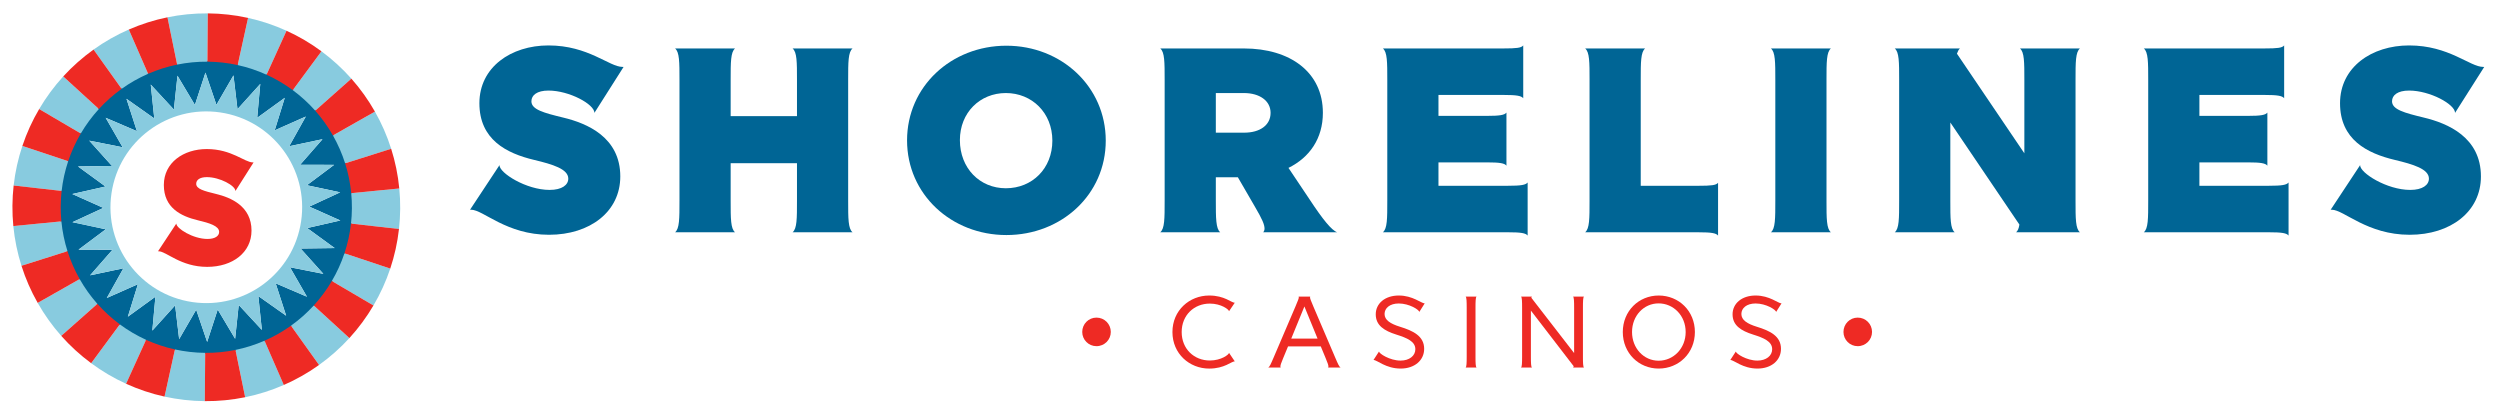 <svg xmlns="http://www.w3.org/2000/svg" width="3.9in" height=".65in" viewBox="0 0 280.778 46.778"><g id="Layer_1"><path d="m66.761,12.665c0-.958-2.813-2.503-5.161-2.503-1.298,0-1.917.525-1.917,1.206,0,.927,1.391,1.298,3.554,1.824,2.72.649,6.429,2.225,6.429,6.614,0,3.956-3.4,6.552-8.005,6.552-4.791,0-7.387-2.813-8.747-2.813h-.123l3.307-5.007c-.031.866,2.998,2.782,5.625,2.782,1.391,0,2.102-.556,2.102-1.267,0-1.082-1.762-1.607-3.833-2.102-3.122-.742-6.151-2.287-6.151-6.367,0-4.049,3.555-6.491,7.758-6.491,4.482,0,6.831,2.411,8.314,2.411h.123l-3.276,5.161Z" style="fill:#006595;"></path><path d="m89.51,18.321h-7.449v4.234c0,1.978,0,3.122.495,3.524h-6.738c.495-.402.495-1.545.495-3.524v-13.599c0-1.978,0-3.122-.495-3.523h6.738c-.495.402-.495,1.545-.495,3.523v4.08h7.449v-4.08c0-1.978,0-3.122-.495-3.523h6.738c-.495.402-.495,1.545-.495,3.523v13.599c0,1.978,0,3.122.495,3.524h-6.738c.495-.402.495-1.545.495-3.524v-4.234Z" style="fill:#006595;"></path><path d="m101.873,15.756c0-6.058,4.976-10.632,11.158-10.632s11.158,4.605,11.158,10.663-4.976,10.602-11.158,10.602-11.158-4.575-11.158-10.632Zm16.319.031c0-3.122-2.287-5.347-5.223-5.347-2.906,0-5.162,2.195-5.162,5.285,0,3.153,2.225,5.409,5.162,5.409,2.967,0,5.223-2.225,5.223-5.347Z" style="fill:#006595;"></path><path d="m130.803,8.956c0-1.978,0-3.122-.495-3.523h9.396c5.193,0,8.87,2.658,8.87,7.232,0,2.874-1.484,5.007-3.864,6.182l2.38,3.554c1.484,2.256,2.473,3.462,3.091,3.678h-8.314c.093-.093.155-.247.155-.402,0-.463-.247-1.051-1.082-2.473l-1.916-3.307h-2.473v2.596c0,1.978,0,3.184.495,3.585h-6.738c.495-.402.495-1.545.495-3.524v-13.599Zm8.901,1.484h-3.153v4.451h3.183c1.762,0,2.967-.834,2.967-2.225,0-1.36-1.236-2.225-2.998-2.225Z" style="fill:#006595;"></path><path d="m161.556,10.656v2.349h5.44c1.453,0,1.978-.093,2.195-.371v5.965c-.216-.278-.742-.371-2.195-.371h-5.44v2.627h7.82c1.453,0,1.978-.093,2.195-.371v5.965c-.216-.278-.742-.371-2.195-.371h-14.063c.495-.402.495-1.545.495-3.524v-13.599c0-1.978,0-3.122-.495-3.523h13.568c1.453,0,1.978-.062,2.195-.34v5.934c-.216-.278-.742-.371-2.195-.371h-7.325Z" style="fill:#006595;"></path><path d="m178.525,8.956c0-1.978,0-3.122-.495-3.523h6.738c-.495.402-.495,1.545-.495,3.523v11.9h6.49c1.453,0,1.978-.062,2.195-.34v5.934c-.216-.278-.742-.371-2.195-.371h-12.734c.495-.402.495-1.545.495-3.524v-13.599Z" style="fill:#006595;"></path><path d="m199.388,8.956c0-1.978,0-3.122-.495-3.523h6.738c-.495.402-.495,1.545-.495,3.523v13.599c0,1.978,0,3.122.495,3.524h-6.738c.495-.402.495-1.545.495-3.524v-13.599Z" style="fill:#006595;"></path><path d="m213.296,8.956c0-1.978,0-3.122-.495-3.523h7.325c-.155.123-.247.34-.34.587l7.572,11.188v-8.252c0-1.978,0-3.122-.495-3.523h6.738c-.495.402-.495,1.545-.495,3.523v13.599c0,1.978,0,3.122.495,3.524h-7.171c.185-.155.309-.433.371-.865l-7.758-11.467v8.809c0,1.978,0,3.122.495,3.524h-6.738c.495-.402.495-1.545.495-3.524v-13.599Z" style="fill:#006595;"></path><path d="m247.017,10.656v2.349h5.44c1.452,0,1.978-.093,2.194-.371v5.965c-.216-.278-.742-.371-2.194-.371h-5.44v2.627h7.819c1.453,0,1.978-.093,2.195-.371v5.965c-.216-.278-.742-.371-2.195-.371h-14.063c.495-.402.495-1.545.495-3.524v-13.599c0-1.978,0-3.122-.495-3.523h13.568c1.453,0,1.978-.062,2.195-.34v5.934c-.216-.278-.742-.371-2.195-.371h-7.325Z" style="fill:#006595;"></path><path d="m275.73,12.665c0-.958-2.813-2.503-5.161-2.503-1.298,0-1.917.525-1.917,1.206,0,.927,1.391,1.298,3.555,1.824,2.72.649,6.429,2.225,6.429,6.614,0,3.956-3.4,6.552-8.005,6.552-4.791,0-7.387-2.813-8.747-2.813h-.123l3.307-5.007c-.031.866,2.998,2.782,5.625,2.782,1.391,0,2.102-.556,2.102-1.267,0-1.082-1.762-1.607-3.833-2.102-3.122-.742-6.15-2.287-6.15-6.367,0-4.049,3.554-6.491,7.758-6.491,4.482,0,6.83,2.411,8.314,2.411h.124l-3.276,5.161Z" style="fill:#006595;"></path><path d="m25.563,6.999c-8.986-1.321-17.341,4.892-18.663,13.877-1.321,8.986,4.892,17.341,13.877,18.663,8.986,1.321,17.341-4.892,18.663-13.877,1.322-8.986-4.892-17.341-13.877-18.663Zm12.02,20.852l-3.822.053,2.555,2.844-3.75-.743,1.908,3.312-3.513-1.506,1.177,3.637-3.123-2.204.395,3.802-2.597-2.805-.404,3.801-1.957-3.284-1.185,3.634-1.231-3.619-1.915,3.308-.452-3.796-2.561,2.838.347-3.807-3.095,2.243,1.131-3.651-3.494,1.551,1.865-3.337-3.74.791,2.518-2.876-3.822-.004,3.061-2.289-3.738-.799,3.47-1.603-3.49-1.559,3.728-.846-3.09-2.25,3.822-.053-2.555-2.844,3.75.743-1.908-3.312,3.513,1.506-1.177-3.637,3.123,2.204-.395-3.802,2.597,2.805.404-3.801,1.957,3.284,1.185-3.634,1.231,3.619,1.915-3.308.452,3.796,2.561-2.838-.347,3.807,3.095-2.243-1.131,3.651,3.494-1.551-1.865,3.337,3.74-.791-2.518,2.876,3.823.004-3.061,2.289,3.738.799-3.47,1.603,3.49,1.559-3.728.846,3.09,2.25Z" style="fill:#006595;"></path><path d="m19.893,7.247c1.099-.224,2.237-.339,3.403-.33l.042-5.423c-1.553-.012-3.068.142-4.531.44l1.087,5.313Zm-12.236,10.849l-5.145-1.715c-.474,1.422-.809,2.909-.98,4.446l5.389.608c.129-1.154.38-2.27.736-3.339Zm3.447-5.861l-4.002-3.659c-1.024,1.119-1.929,2.347-2.703,3.662l4.675,2.747c.582-.988,1.261-1.91,2.03-2.75Zm33.74,8.924l-5.397.525c.054.562.08,1.133.076,1.71-.004.577-.04,1.147-.102,1.709l5.389.608c.083-.748.13-1.506.136-2.275.006-.769-.029-1.528-.101-2.277Zm-6.082-2.824l5.17-1.636c-.463-1.463-1.077-2.859-1.823-4.171l-4.716,2.675c.56.985,1.021,2.033,1.369,3.132Zm-12.068-11.036c1.13.248,2.214.615,3.243,1.083l2.244-4.937c-1.37-.623-2.814-1.112-4.318-1.442l-1.168,5.296Zm8.712,5.122l4.057-3.597c-1.008-1.137-2.136-2.165-3.36-3.07l-3.22,4.362c.919.68,1.766,1.452,2.523,2.306ZM10.509,5.557l3.153,4.411c.924-.662,1.919-1.228,2.972-1.688l-2.168-4.971c-1.402.612-2.728,1.367-3.958,2.248Zm22.17,31.012l3.153,4.411c1.238-.887,2.381-1.897,3.407-3.019l-4.002-3.659c-.77.842-1.629,1.601-2.558,2.267Zm-6.231,2.721l1.087,5.313c1.509-.307,2.961-.773,4.34-1.376l-2.168-4.971c-1.036.452-2.125.802-3.259,1.033Zm10.82-7.738l4.675,2.747c.766-1.301,1.401-2.687,1.887-4.143l-5.145-1.715c-.364,1.094-.842,2.134-1.417,3.111Zm-30.373-6.699l-5.397.525c.148,1.539.46,3.031.912,4.46l5.17-1.636c-.34-1.074-.574-2.193-.685-3.349Zm2.054,6.482l-4.716,2.675c.754,1.327,1.64,2.569,2.646,3.703l4.057-3.597c-.756-.852-1.421-1.785-1.987-2.781Zm9.531,13.199c1.458.32,2.971.497,4.524.509l.042-5.423c-1.166-.009-2.302-.142-3.397-.382l-1.168,5.296Zm-8.241-3.75c1.217.9,2.53,1.674,3.923,2.308l2.244-4.937c-1.046-.476-2.033-1.058-2.946-1.734l-3.22,4.362Z" style="fill:#88cbdf;"></path><path d="m34.493,25.6l3.728-.846-3.49-1.559,3.47-1.603-3.738-.799,3.061-2.289-3.823-.004,2.518-2.876-3.74.791,1.865-3.337-3.494,1.551,1.131-3.651-3.095,2.243.347-3.807-2.561,2.838-.452-3.796-1.915,3.308-1.231-3.619-1.185,3.634-1.957-3.284-.404,3.801-2.597-2.805.395,3.802-3.123-2.204,1.177,3.637-3.513-1.506,1.908,3.312-3.75-.743,2.555,2.844-3.822.053,3.09,2.25-3.728.846,3.49,1.559-3.47,1.603,3.738.799-3.061,2.289,3.822.004-2.518,2.876,3.74-.791-1.865,3.336,3.494-1.551-1.131,3.651,3.095-2.243-.347,3.807,2.561-2.838.452,3.796,1.915-3.308,1.231,3.619,1.185-3.634,1.957,3.284.404-3.801,2.597,2.805-.395-3.802,3.123,2.204-1.177-3.637,3.513,1.506-1.908-3.312,3.75.743-2.555-2.844,3.822-.053-3.09-2.25Zm-.673-.765c-.865,5.882-6.334,9.948-12.216,9.083-5.882-.865-9.948-6.334-9.083-12.216.865-5.882,6.334-9.948,12.216-9.084,5.882.865,9.948,6.334,9.083,12.216Z" style="fill:#88cbdf;"></path><path d="m7.102,8.576l4.002,3.659c.77-.842,1.629-1.601,2.558-2.267l-3.153-4.411c-1.238.887-2.381,1.897-3.407,3.019Zm1.972,6.409l-4.675-2.747c-.766,1.301-1.401,2.687-1.887,4.143l5.145,1.715c.364-1.094.842-2.134,1.417-3.111ZM14.467,3.309l2.168,4.971c1.036-.452,2.125-.802,3.259-1.033l-1.087-5.313c-1.509.307-2.961.773-4.34,1.376Zm8.829,3.607c1.166.009,2.302.142,3.397.382l1.168-5.296c-1.458-.32-2.971-.497-4.524-.509l-.042,5.423Zm12.807-1.163c-1.217-.9-2.53-1.675-3.923-2.308l-2.244,4.937c1.046.476,2.032,1.058,2.946,1.734l3.22-4.362Zm1.29,9.449l4.716-2.675c-.754-1.327-1.64-2.569-2.647-3.703l-4.057,3.597c.756.852,1.421,1.785,1.987,2.781Zm-30.574,7.941c.004-.577.04-1.147.102-1.709l-5.389-.608c-.083.748-.13,1.506-.136,2.275-.006.769.029,1.528.101,2.277l5.397-.525c-.054-.562-.08-1.133-.076-1.71Zm32.628-1.459l5.397-.525c-.148-1.539-.46-3.031-.912-4.46l-5.17,1.636c.34,1.074.574,2.193.685,3.349Zm-9.74,16.573l2.167,4.971c1.402-.612,2.728-1.367,3.958-2.248l-3.153-4.411c-.924.662-1.919,1.228-2.972,1.688Zm5.531-3.955l4.002,3.659c1.024-1.119,1.929-2.347,2.703-3.662l-4.675-2.747c-.582.988-1.261,1.91-2.03,2.75Zm-27.658-6.1l-5.17,1.636c.463,1.463,1.077,2.859,1.823,4.171l4.716-2.675c-.56-.985-1.021-2.033-1.369-3.132Zm31.105.239l5.145,1.715c.474-1.422.809-2.909.98-4.446l-5.389-.608c-.129,1.154-.38,2.27-.736,3.339Zm-27.749,5.675l-4.057,3.597c1.009,1.137,2.136,2.165,3.36,3.07l3.22-4.362c-.919-.68-1.766-1.452-2.523-2.306Zm3.226,8.976c1.37.623,2.813,1.112,4.318,1.442l1.168-5.296c-1.13-.248-2.214-.615-3.243-1.083l-2.244,4.937Zm8.883-3.471l-.042,5.423c1.553.012,3.068-.142,4.531-.44l-1.087-5.313c-1.099.224-2.237.339-3.403.33Z" style="fill:#ee2a24;"></path><path d="m26.44,21.442c0-.597-1.75-1.558-3.212-1.558-.808,0-1.192.327-1.192.75,0,.577.865.808,2.211,1.135,1.692.404,4,1.385,4,4.116,0,2.462-2.115,4.078-4.981,4.078-2.981,0-4.597-1.75-5.443-1.75h-.077l2.058-3.116c-.019.538,1.866,1.731,3.5,1.731.866,0,1.308-.346,1.308-.788,0-.673-1.096-1-2.384-1.308-1.942-.461-3.827-1.423-3.827-3.962,0-2.52,2.211-4.039,4.827-4.039,2.789,0,4.25,1.5,5.173,1.5h.077l-2.038,3.212Z" style="fill:#ee2a24;"></path></g><g id="Layer_2"><path d="m123.145,35.662c.895,0,1.61.715,1.61,1.61,0,.883-.715,1.598-1.61,1.598-.883,0-1.598-.715-1.598-1.598,0-.895.715-1.61,1.598-1.61Z" style="fill:#ee2a24;"></path><path d="m131.678,37.283c0-2.433,1.908-4.102,4.126-4.102,1.741,0,2.481.811,2.874.811l-.644.954c-.012-.19-.871-.859-2.158-.859-1.765,0-3.16,1.3-3.16,3.196s1.395,3.196,3.16,3.196c1.288,0,2.147-.668,2.158-.858l.644.954c-.393,0-1.133.811-2.874.811-2.218,0-4.126-1.67-4.126-4.102Z" style="fill:#ee2a24;"></path><path d="m148.336,38.893h-3.673l-.549,1.324c-.239.574-.31.788-.31.931,0,.072.024.106.036.119h-1.407c.167-.084.286-.37.62-1.145l2.433-5.689c.286-.68.382-.906.382-1.038,0-.048-.012-.083-.024-.095h1.312c-.012.012-.024.047-.024.095,0,.131.096.358.382,1.038l2.433,5.689c.334.775.453,1.061.62,1.145h-1.407c.012-.012.036-.047.036-.119,0-.143-.072-.358-.31-.931l-.549-1.324Zm-.358-.87l-1.479-3.613-1.479,3.613h2.958Z" style="fill:#ee2a24;"></path><path d="m159.401,35.029c-.012-.25-1.133-.954-2.302-.954-1.014,0-1.598.525-1.598,1.181,0,.68.656,1.098,1.729,1.431,1.479.453,2.719,1.05,2.719,2.48,0,1.3-1.085,2.218-2.636,2.218-1.681,0-2.647-.966-3.053-.966l.62-.954c-.012.227,1.205,1.025,2.421,1.025.978,0,1.658-.536,1.658-1.275,0-.871-.919-1.264-2.135-1.646-1.359-.429-2.313-1.025-2.313-2.277,0-1.216,1.038-2.111,2.587-2.111,1.575,0,2.528.883,2.91.883l-.608.965Z" style="fill:#ee2a24;"></path><path d="m165.715,40.039c0,.703.012,1.157.12,1.228h-1.229c.107-.072.12-.525.12-1.228v-5.486c0-.692-.012-1.181-.12-1.252h1.229c-.107.072-.12.548-.12,1.252v5.486Z" style="fill:#ee2a24;"></path><path d="m177.781,40.039c0,.703.012,1.157.119,1.228h-1.228c.023-.012.047-.059.072-.143l-4.807-6.25v5.165c0,.703.012,1.157.12,1.228h-1.229c.107-.072.12-.525.12-1.228v-5.486c0-.692-.012-1.181-.12-1.252h1.229c-.036.023-.048.059-.072.131l4.806,6.213v-5.092c0-.692-.012-1.181-.119-1.252h1.228c-.107.072-.119.548-.119,1.252v5.486Z" style="fill:#ee2a24;"></path><path d="m182.258,37.283c0-2.361,1.789-4.102,4.031-4.102,2.267,0,4.067,1.741,4.067,4.102s-1.801,4.102-4.067,4.102c-2.242,0-4.031-1.741-4.031-4.102Zm7.061,0c0-1.848-1.372-3.219-3.041-3.219-1.645,0-2.982,1.371-2.982,3.219,0,1.825,1.324,3.22,2.982,3.22,1.682,0,3.041-1.395,3.041-3.22Z" style="fill:#ee2a24;"></path><path d="m199.476,35.029c-.012-.25-1.133-.954-2.302-.954-1.014,0-1.598.525-1.598,1.181,0,.68.656,1.098,1.729,1.431,1.479.453,2.719,1.05,2.719,2.48,0,1.3-1.085,2.218-2.636,2.218-1.681,0-2.647-.966-3.053-.966l.62-.954c-.012.227,1.205,1.025,2.421,1.025.978,0,1.658-.536,1.658-1.275,0-.871-.919-1.264-2.135-1.646-1.359-.429-2.313-1.025-2.313-2.277,0-1.216,1.038-2.111,2.587-2.111,1.575,0,2.528.883,2.91.883l-.608.965Z" style="fill:#ee2a24;"></path><path d="m208.64,35.662c.895,0,1.61.715,1.61,1.61,0,.883-.715,1.598-1.61,1.598-.883,0-1.598-.715-1.598-1.598,0-.895.715-1.61,1.598-1.61Z" style="fill:#ee2a24;"></path></g></svg>